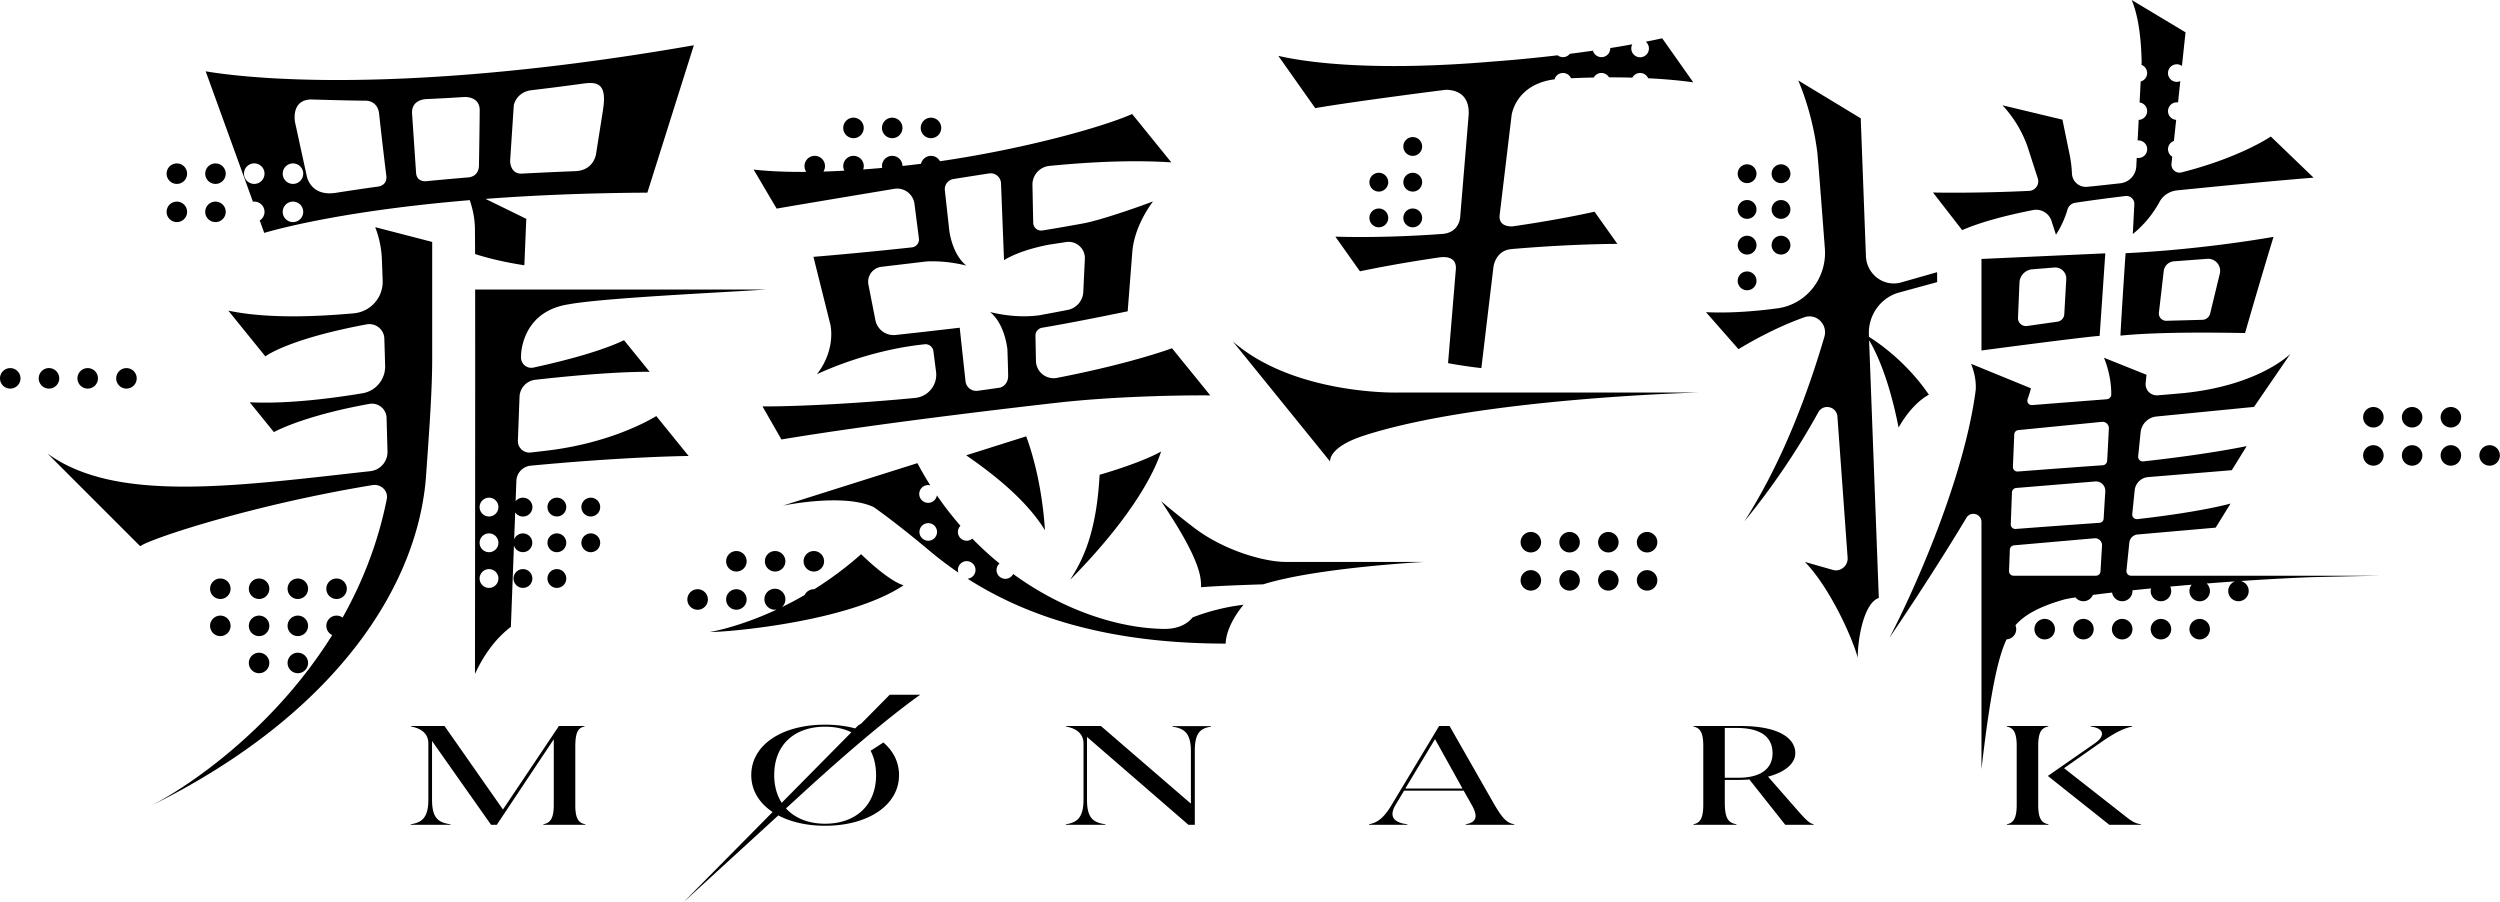 <svg xmlns="http://www.w3.org/2000/svg" width="8249" height="2977" viewBox="0 0 8249 2977"><path d="M1898.268 2656.22v-192.67c0-48.62 10.14-62.58 30.43-66.17v-1.82h-84.53l-184.61 275.51-192.74-275.51h-110.21v1.82c32.45 5.84 56.8 22.51 56.8 55.81v185.48c0 60.32-22.32 75.63-58.16 81.03v1.8h131.19v-1.8c-40.58-5.4-60.87-20.71-60.87-81.03v-193.58l194.76 276.41h18.94l187.99-282.25v216.97c0 46.38-12.85 59.42-34.48 63.48v1.8h138.62v-1.8c-21.64-4.06-33.13-17.1-33.13-63.48zm1970.39-258.4c38.53 5.4 60.85 20.71 60.85 81.03v172.86l-296.87-256.15h-114.96v1.82c32.46 5.84 57.49 22.51 57.49 55.81v185.48c0 60.32-22.32 75.63-58.16 81.03v1.8h130.51v-1.8c-40.57-5.4-60.86-20.71-60.86-81.03v-207.08l334.74 289.91h20.96v-242.65c0-60.32 17.58-75.63 53.42-81.03v-1.8h-127.12v1.8zm1058.38 250.3l-144.02-252.56h-34.5l-158.24 262.91c-24.34 40.08-45.31 56.27-73.04 61.23v1.8h126.46v-1.8c-43.95-5.4-62.89-24.76-37.87-65.73l27.06-45.02h196.77l27.73 49.07c22.32 40.97 10.14 55.82-20.96 61.68v1.8h160.27v-1.8c-22.32-4.06-36.51-13.51-69.66-71.58zm-290.09-46.37l98.05-162.96 90.61 162.96h-188.66zm1296.97 75.19l-100.08-114.35c56.8-14.86 89.94-43.67 89.94-77.44 0-49.07-54.1-89.59-179.88-89.59h-156.21v1.82c20.29 4.04 32.45 17.1 32.45 63.92v194.48c0 46.82-12.16 59.86-32.45 63.92v1.8h142v-1.8c-25.69-4.5-38.54-17.56-38.54-71.58v-74.73h47.34c11.49 0 22.99-.45 33.81-1.35l118.34 149.46h93.33v-2.26c-12.85-1.79-25.7-14.85-50.05-42.3zm-197.46-110.74h-45.31v-164.32h37.87c85.2 0 119.7 32.86 119.7 83.73 0 47.71-35.17 80.59-112.26 80.59zm988.84 89.58V2461.3c0-46.82 11.5-59.88 33.15-63.92v-1.82h-136.61v1.82c20.29 4.04 32.46 17.1 32.46 63.92v194.48c0 46.82-12.17 59.86-32.46 63.92v1.8h137.28v-1.8c-21.65-4.06-33.82-17.1-33.82-63.92zm85.2-121.11l118.35-82.82c46.66-32.86 76.42-48.17 106.18-54.47v-1.82h-136.61v1.82c42.61 4.94 50.72 29.25 14.21 54.91l-154.87 107.59v.91l202.2 160.71h104.14v-1.8c-20.3-3.15-31.1-10.36-54.78-29.27l-198.82-155.76zm-3874.8-242.28c-.14.15-.41.42-.76.78-3.03 3.07-15.18 15.36-60.66 61.38-4.48 4.54-9.35 9.47-14.51 14.69-5.66 5.72-11.75 11.89-18.2 18.42l-9.86 5.82-9.84 9.95c-29.93-8.03-63.42-12.35-99.54-12.35-141.33 0-243.45 66.17-243.45 166.56 0 50.13 26.23 92.24 70.39 121.66l-293.91 297.45 312.81-286.28c41.1 21.78 94.02 34.18 154.16 34.18 142.01 0 244.11-67.97 244.11-167.01 0-43.1-18.92-79.83-51.64-107.79l-42.16 27.36c11.61 22.41 18.07 49.26 18.07 80.43 0 101.73-69.65 160.25-168.38 160.25-53.85 0-99.03-17.75-128.92-50.52l33.6-30.75 24.59-22.51v.01c170.5-156.04 282.89-245.7 340.15-289.05 29.85-22.6 45-32.84 45-32.84h-100.88c-.059.05-.116.103-.17.16zm-356.39 356.52c-15.74-24.55-24.68-55.12-24.68-91.27 0-103.1 69.65-159.82 167.7-159.82 32.68 0 62.07 6.34 86.91 18.4l-229.93 232.69zm1921.34-1211.64c381.83-123.7 1102.38-141.99 1102.38-141.99h-993.61s-340.23 7.76-541.55-168.69l321.12 396.37s-8.76-46.69 111.66-85.69zm269.62-1140.99c29.05.02 79.29 10.55 75.75 82.71l-27.78 334.51-.01.06-.43 5.18c-1.74 13.38-10.76 48.04-55.98 52.92-121.35 8.97-245.91 12.4-355.64 9.19l81.12 114.42c21.53-4.72 123.54-25.89 262.78-46.06l-.02.18s57.83-11.47 53.62 39.34l-25.69 309.56c35.96 6.62 72.87 12.1 109.88 16.32l40.01-334.47s6.66-53.83 58.6-58.04l.02-.19c118.38-10.26 240.93-16.44 350.22-17.24l-75.45-106.12c-22.13 5.09-128.6 28.13-270.47 48.37-11.13.58-46.95-.43-42.43-38.16h-.01l39.19-327.52c.23-2.08 12.89-102.9 141.81-119.45 4.386-15.37 20.4-24.274 35.77-19.889a28.942 28.942 0 0118.59 16.269c26.1-1.14 51.18-1.94 75.1-2.4 7.644-13.962 25.159-19.083 39.121-11.439a28.82 28.82 0 0111.159 10.939c27.33-.06 53.06.27 77.03.93 7.467-14.126 24.971-19.524 39.096-12.057a28.929 28.929 0 0113.014 14.047c66.53 3.32 116.65 8.81 148.96 13.52l-102.64-145.41c-17.76 3.98-35.84 7.77-54.06 11.4 12.253 10.39 13.764 28.746 3.374 41-10.39 12.253-28.746 13.764-41 3.374-10.449-8.86-13.299-23.81-6.844-35.893-24.34 4.44-48.76 8.58-72.99 12.43.01.33.1.64.1.97.01 16.005-12.956 28.988-28.961 28.999-13.077.009-24.54-8.742-27.979-21.359-26.16 3.77-51.8 7.22-76.43 10.34-9.731 12.47-27.729 14.689-40.198 4.958l-.062-.048c-119.28 14.08-207.27 20.11-208.91 20.22-415.11 35.66-633.71.07-712.72-18.42l121.87 172.53c112.44-19.201 315.08-45.801 430.52-60.521zm-220.64 335.87c17.129-.03 30.99-13.941 30.96-31.07-.03-17.129-13.94-30.99-31.07-30.96-17.109.03-30.963 13.91-30.96 31.02.01 17.137 13.911 31.021 31.048 31.01h.022zm0 117.84c17.129-.03 30.99-13.941 30.96-31.07-.03-17.129-13.94-30.99-31.07-30.96-17.105.03-30.957 13.904-30.96 31.01.009 17.141 13.913 31.029 31.054 31.02h.016zm111.93-235.68c17.126-.033 30.983-13.943 30.95-31.07-.033-17.126-13.943-30.983-31.07-30.95-17.103.033-30.95 13.907-30.95 31.01.014 17.14 13.92 31.024 31.06 31.01h.01zm0 117.84c17.129-.03 30.99-13.941 30.96-31.07-.03-17.129-13.94-30.99-31.07-30.96-17.109.03-30.963 13.91-30.96 31.02.014 17.14 13.92 31.024 31.06 31.01h.01zm0 117.84c17.129-.03 30.99-13.941 30.96-31.07-.03-17.129-13.94-30.99-31.07-30.96-17.105.03-30.957 13.904-30.96 31.01.013 17.145 13.923 31.033 31.068 31.02h.002zm389.59 1005.22c-18.673.033-33.783 15.197-33.75 33.87.033 18.673 15.198 33.783 33.87 33.75 18.649-.033 33.75-15.161 33.75-33.81-.02-18.688-15.182-33.823-33.87-33.81zm127.86 0c-18.673.028-33.788 15.187-33.76 33.86.028 18.673 15.187 33.788 33.86 33.76 18.653-.027 33.76-15.156 33.76-33.81-.016-18.685-15.175-33.821-33.86-33.81zm127.85 0c-18.673.033-33.783 15.197-33.75 33.87.033 18.673 15.198 33.783 33.87 33.75 18.649-.033 33.75-15.161 33.75-33.81-.016-18.689-15.179-33.826-33.868-33.81h-.002zm127.85 0c-18.673.033-33.783 15.197-33.75 33.87.033 18.673 15.198 33.783 33.87 33.75 18.649-.033 33.75-15.161 33.75-33.81-.02-18.688-15.182-33.823-33.87-33.81zm-3866.87-799.82c.4 338.05-.33 1026.96-.61 1268.5 20.61-45.23 58.15-109.89 118.49-155.52l10.09-268.65c4.871 16.368 22.088 25.688 38.456 20.817 16.368-4.871 25.688-22.088 20.817-38.456s-22.088-25.688-38.456-20.817a30.92 30.92 0 00-20.067 18.606l3.35-89.14c9.646 14.222 28.995 17.931 43.216 8.285s17.931-28.995 8.285-43.216-28.994-17.931-43.216-8.285a31.115 31.115 0 00-6.905 6.406l2.53-67.37c1.047-26.214 21.33-47.607 47.45-50.05 281.45-26.59 467.13-31.26 520.91-31.95l-106.67-131.67c-32.25 19.5-162.21 91.14-365.22 114.51l-48.98 5.71c-20.898 2.455-39.83-12.496-42.285-33.395a38.04 38.04 0 01-.235-5.825l5.43-144.68c1.106-29.008 23.244-52.854 52.09-56.11 217.92-24.5 335.26-26.79 377.34-26.18l-84.62-104.47c-61.55 30.05-167.14 61.67-298.66 90.36-18.339 4.01-36.456-7.606-40.466-25.945a34.005 34.005 0 01-.764-8.435l.51-13.68c2.91-32.35 22.59-138.7 153.82-160.17 115.31-21.43 483.55-38.03 654.15-49.18h-959.78zm45.71 984.46c-17.129-.025-30.995-13.931-30.97-31.06s13.931-30.995 31.06-30.97c17.11.025 30.967 13.9 30.97 31.01-.014 17.142-13.918 31.028-31.06 31.02zm0-117.84c-17.129-.025-30.995-13.931-30.97-31.06s13.931-30.995 31.06-30.97c17.114.025 30.973 13.906 30.97 31.02-.019 17.138-13.922 31.019-31.06 31.01zm0-117.84c-17.126-.028-30.988-13.934-30.96-31.06.028-17.126 13.934-30.988 31.06-30.96 17.107.028 30.96 13.903 30.96 31.01-.015 17.14-13.92 31.023-31.06 31.01zM838.918 665.22c18.635-.071 33.798 14.978 33.869 33.612a33.745 33.745 0 01-15.789 28.698l14.83 40.91c59.22-17.31 278.28-74.6 678.13-108.04 9.25 27.11 17.23 60.35 17.2 98.64-.01 4.68.05 12.19.13 22.26.11 14.19.26 33.43.34 56.94 47.84 15.37 102.47 27.82 162.5 37.02l6.44-153.26-134.56-65.73c153.03-11.52 330.52-19.48 534.02-20.59l153.4-486.37c-573.94 100.35-985.2 117.55-1229.76 114.36-204.56-2.72-329.76-19.68-380.99-28.32l155.91 430.3a34.172 34.172 0 014.33-.43zm856.34-317.14c.26-2.48 7.5-40.35 52.94-49.78 57.53-6.88 121.61-14.9 177.15-22.68a.037.037 0 00-.03.01c44.62-5.79 78.26-1.33 64.48 85.42l.29-.82-23.26 147.29v.01l-.16 1.01c-1.2 7.2-11.12 53.81-68.09 56.2h.01c-54.55 2.21-121.46 5.12-176.37 8.14h.03c-36.42 1.9-38.91-35.59-39.08-41.2l12.09-183.6zm-286.63-21.14l-.96-.03c39.09-1.83 85.59-4.23 125.75-6.94l-1.09.18s52.77-3.72 50.48 47.09c-.4 52.63-1.58 130.43-2.48 181.43-.39 7.95-4.05 32.71-33.8 36.56-45.43 3.75-95.69 8.28-139.29 12.55l.02-.01s-.12.01-.2.02c-.41.04-.84.08-1.25.13-6.27.47-31.01.52-32.92-27.72l-13.21-194.88c-3.06-49.61 48.95-48.38 48.95-48.38zm-382.35 1.28c54.55 1.6 132.37 3.66 184.23 4.09 12.05 1.21 34.6 7.79 40.05 39.74 7.61 70.35 17.86 157.91 24.12 207.44h-.01c3.5 28.31-18.1 34.69-26.5 36.1-.86.11-1.68.22-2.55.34l-.7.05.17.02c-42.05 5.65-94.26 13.57-137.75 20.37h.01c-73.7 11.19-91.47-40.36-94.81-53.73l-.68-3.11v-.01l-38.75-178c-2.31-16.48-5.55-72.04 53.17-73.3zm-59.51 211c18.676.03 33.79 15.194 33.76 33.87-.03 18.675-15.195 33.79-33.87 33.76-18.656-.03-33.763-15.164-33.76-33.82.02-18.688 15.182-33.823 33.87-33.81zm0 126c18.673.033 33.783 15.197 33.75 33.87-.033 18.673-15.197 33.783-33.87 33.75-18.649-.033-33.75-15.161-33.75-33.81.016-18.689 15.179-33.826 33.868-33.81h.002zm-161.72-92.19c-.028-18.706 15.114-33.892 33.82-33.92 18.706-.028 33.892 15.114 33.92 33.82.028 18.706-15.114 33.892-33.82 33.92h-.05c-18.689.017-33.853-15.119-33.87-33.808v-.012zm621.02 612.76V798.27l-188.03-48.7a330.242 330.242 0 0122.19 109.74l2.47 67.26c1.63 55.371-40.198 102.408-95.38 107.26-114.31 10.21-280.56 19.23-413.9-8.82l122.09 150.82c21.46-15.06 108.21-63.33 334.08-105.53 29.79-5.57 57.65 16.7 58.55 46.94l2.64 89.6c1.283 44.73-30.689 83.524-74.84 90.81-91.58 15.29-242.09 35.97-371.92 29.73l79.71 98.39c21.08-11.45 118.36-57.71 314.91-93.06 29.05-5.22 56.06 16.53 56.87 46l3.05 111c.843 33.097-23.81 61.323-56.72 64.94-443.79 49.07-839.7 106.42-1065.463-58.47l306.239 306.08c31.812-24.31 367.854-136.1 766.714-201.7 27.05-4.44 52.28 18.91 46.94 45.76-28.96 145.79-81.18 276.27-145.84 391.42-15.055-10.992-36.17-7.699-47.162 7.355-10.992 15.055-7.699 36.17 7.355 47.162a33.792 33.792 0 005.557 3.292c-200.88 321.71-492.93 511.66-606.864 567.53 620.214-304.15 892.254-732.84 916.8-1097.03 6.194-91.909 19.954-262.049 19.954-380.259zm299.41 692.03c-17.129.025-30.995 13.931-30.97 31.06s13.931 30.995 31.06 30.97c17.114-.025 30.973-13.906 30.97-31.02-.019-17.138-13.922-31.019-31.06-31.01zm111.92-235.67c-17.126.028-30.988 13.934-30.96 31.06.028 17.126 13.934 30.988 31.06 30.96 17.107-.028 30.96-13.903 30.96-31.01-.014-17.14-13.92-31.024-31.06-31.01zm0 117.83c-17.129.025-30.995 13.931-30.97 31.06s13.931 30.995 31.06 30.97c17.11-.025 30.967-13.9 30.97-31.01-.013-17.142-13.918-31.029-31.06-31.02zm0 117.84c-17.129.025-30.995 13.931-30.97 31.06s13.931 30.995 31.06 30.97c17.114-.025 30.973-13.906 30.97-31.02-.018-17.138-13.922-31.02-31.06-31.01zm111.93-235.669c-17.126.028-30.988 13.934-30.96 31.06.028 17.126 13.934 30.988 31.06 30.96 17.107-.028 30.96-13.903 30.96-31.01-.015-17.14-13.92-31.023-31.06-31.01zm0 117.83c-17.129.025-30.995 13.931-30.97 31.06s13.931 30.995 31.06 30.97c17.11-.025 30.967-13.9 30.97-31.01-.014-17.142-13.918-31.028-31.06-31.02zM711.068 606.85c18.676-.03 33.79-15.194 33.76-33.87-.03-18.675-15.195-33.79-33.87-33.76-18.652.03-33.757 15.158-33.76 33.81.01 18.689 15.169 33.83 33.858 33.82h.012zm0 125.99c18.673-.033 33.783-15.197 33.75-33.87-.033-18.673-15.197-33.783-33.87-33.75-18.649.033-33.75 15.161-33.75 33.81.015 18.688 15.176 33.825 33.864 33.81h.006zm-127.47 0c18.673-.033 33.783-15.197 33.75-33.87-.033-18.673-15.197-33.783-33.87-33.75-18.649.033-33.75 15.161-33.75 33.81.02 18.688 15.182 33.824 33.87 33.81zm0-125.99c18.676-.03 33.79-15.194 33.76-33.87-.03-18.675-15.195-33.79-33.87-33.76-18.652.03-33.757 15.158-33.76 33.81.015 18.692 15.179 33.832 33.87 33.82zm143.48 1369.61c18.676-.03 33.79-15.195 33.76-33.87-.03-18.676-15.195-33.791-33.87-33.76-18.656.03-33.763 15.164-33.76 33.82.016 18.689 15.179 33.826 33.868 33.81h.002zm127.85 0c18.676-.025 33.795-15.185 33.77-33.86-.025-18.676-15.184-33.795-33.86-33.77-18.66.025-33.773 15.16-33.77 33.82.016 18.686 15.174 33.822 33.86 33.81zm127.86 0c18.676-.03 33.79-15.195 33.76-33.87-.03-18.676-15.195-33.791-33.87-33.76-18.656.03-33.763 15.164-33.76 33.82.015 18.688 15.176 33.825 33.864 33.81h.006zm127.85 0c18.676-.03 33.79-15.195 33.76-33.87-.03-18.676-15.195-33.791-33.87-33.76-18.656.03-33.763 15.164-33.76 33.82.02 18.688 15.182 33.824 33.87 33.81zm-383.56 122.43c18.676-.03 33.79-15.195 33.76-33.87-.03-18.675-15.195-33.79-33.87-33.76-18.656.03-33.763 15.164-33.76 33.82.013 18.686 15.17 33.823 33.856 33.81h.014zm127.85 0c18.676-.025 33.795-15.185 33.77-33.86-.025-18.676-15.184-33.795-33.86-33.77-18.66.025-33.773 15.16-33.77 33.82.013 18.686 15.17 33.823 33.856 33.81h.004zm127.86 0c18.676-.03 33.79-15.195 33.76-33.87-.03-18.675-15.195-33.79-33.87-33.76-18.656.03-33.763 15.164-33.76 33.82.011 18.684 15.167 33.822 33.852 33.81h.018zm-127.86 122.43c18.673-.027 33.788-15.187 33.76-33.86s-15.187-33.788-33.86-33.76c-18.653.027-33.76 15.157-33.76 33.81.013 18.686 15.17 33.823 33.856 33.811l.004-.001zm127.86 0c18.673-.033 33.783-15.197 33.75-33.87-.033-18.673-15.197-33.783-33.87-33.75-18.649.033-33.75 15.161-33.75 33.81.011 18.685 15.167 33.822 33.852 33.811l.018-.001zm4068.36-340.12c-18.675.031-33.79 15.195-33.76 33.87s15.194 33.79 33.87 33.76c18.652-.03 33.757-15.158 33.76-33.81-.016-18.691-15.179-33.832-33.87-33.82zm127.86 0c-18.675.025-33.795 15.184-33.77 33.86s15.184 33.795 33.86 33.77c18.656-.025 33.767-15.154 33.77-33.81-.012-18.689-15.171-33.83-33.86-33.82zm127.85 0c-18.675.031-33.79 15.195-33.76 33.87s15.194 33.79 33.87 33.76c18.652-.03 33.757-15.158 33.76-33.81-.012-18.69-15.172-33.832-33.862-33.82h-.008zm127.85 0c-18.675.031-33.79 15.195-33.76 33.87s15.194 33.79 33.87 33.76c18.652-.03 33.757-15.158 33.76-33.81-.015-18.691-15.179-33.832-33.87-33.82zM33.761 1214.61c-18.676.03-33.791 15.194-33.761 33.869.03 18.676 15.193 33.791 33.869 33.761 18.652-.03 33.758-15.157 33.761-33.81-.013-18.691-15.175-33.833-33.866-33.82h-.003zm161.721 33.82c.033-18.705-15.105-33.895-33.81-33.928-18.705-.032-33.895 15.105-33.928 33.81-.033 18.705 15.105 33.895 33.81 33.928h.06c18.688.014 33.85-15.122 33.868-33.81zm93.983 33.81c18.675-.03 33.791-15.194 33.761-33.869-.03-18.676-15.193-33.791-33.869-33.761-18.656.03-33.764 15.164-33.761 33.82.018 18.689 15.181 33.825 33.869 33.81zm127.853 0c18.675-.03 33.791-15.194 33.761-33.869-.03-18.676-15.193-33.791-33.869-33.761-18.656.03-33.764 15.164-33.761 33.82.017 18.689 15.18 33.825 33.869 33.81zm2174.13 695.77c.42-19.097-14.722-34.919-33.819-35.338-19.097-.42-34.919 14.722-35.338 33.819-.42 19.097 14.722 34.919 33.819 35.338 2.346.052 4.69-.136 6.998-.559-127.98 59.58-221.54 74.21-221.54 74.21 69.45 0 463.14-35.68 639.93-154.29-52.54-15.55-140.13-102.58-140.13-102.58a1147.05 1147.05 0 01-154.81 115.7c-.38-.01-.74-.11-1.13-.11a33.78 33.78 0 00-30.34 19.06 1146.163 1146.163 0 01-75.29 40.09 33.585 33.585 0 0011.65-25.34zm856.54-228.46c-10.06-154.29-44.89-264-61.93-309.78l-198.1 62.56c125.42 86.12 210.89 167.3 260.03 247.22zm383.23-259.83c-61.72 35.19-180.75 70.47-202.98 76.9-10.8 204.38-61.96 290.39-97.42 346.83 219.27-222.62 282.92-369.13 300.4-423.73zm410.97 364.39c-70.32 0-206.2-37.82-306.31-115.96-60.54-46.3-104.66-84.64-104.66-84.64 36.69 55.93 119.39 179.01 130.15 255.95a186.392 186.392 0 011.77 28.21c25.55-2.23 81.87-5.68 205.1-9.62 175.93-55.15 531.76-73.94 531.76-73.94h-457.81zm-402.189 221.05c-149.14-2.06-331.7-61.03-496.95-181.22-7.186 14.279-24.587 20.029-38.866 12.844-14.279-7.186-20.03-24.587-12.844-38.866a28.957 28.957 0 016.609-8.608 1058.247 1058.247 0 01-89.62-82c-12.21 10.314-30.469 8.777-40.783-3.433-9.671-11.449-9.002-28.387 1.543-39.037a1072.465 1072.465 0 01-77.75-100.37c-2.525 15.973-17.52 26.875-33.493 24.351s-26.875-17.52-24.351-33.493 17.52-26.875 33.493-24.351c.902.143 1.796.327 2.681.553-14.89-23.57-29.16-47.96-42.58-73.37l-444.63 140.42s203.57-42.99 301.75 5.41c47.9 34.19 107.22 79.94 180.43 141.29 29.13 24.41 61.47 49.37 97.48 74a28.718 28.718 0 01-1.41-8.48c-.109-16.039 12.804-29.129 28.842-29.238 16.039-.109 29.129 12.804 29.238 28.843.102 14.999-11.235 27.608-26.161 29.096 177.1 113.25 439.25 214.11 851.65 214.11 1.28-47.22 34.29-98.62 58.77-128.13a695.68 695.68 0 00-167.71 41.64c-19.419 23.469-50.269 38.659-95.338 38.039zm-777.21-290.97c-16.016-.022-28.982-13.024-28.96-29.04.022-16.016 13.024-28.982 29.04-28.96 16 .022 28.96 12.999 28.96 29-.009 16.026-13.008 29.009-29.034 29h-.006zM2950.568 623.1c31.459-5.265 61.23 15.969 66.495 47.428.118.705.223 1.413.315 2.122l14.68 114.15c1.832 14.404-8.361 27.566-22.765 29.397-.148.019-.297.036-.445.053-168.38 18.32-305.36 29.65-324.81 31.23l55.7 222.77c.84 3.42 19.33 82.59-44.14 164.56 33.02-15.59 164.23-73.7 326.62-95.39l-.18-.06 28.53-3.42c14.335-1.729 27.394 8.396 29.29 22.71l8.76 68.11c5.335 42.153-24.512 80.65-66.665 85.985-.797.101-1.595.189-2.395.265-241.58 23.32-443.17 28.85-503.67 27.87l62.5 109.22c345.91-58.03 891.14-119.17 914.21-121.74 184.28-20.52 399.34-24.57 500.83-23.7l-126.22-155.54c-14.63 5.39-145.85 52.44-379.51 97.74a58.423 58.423 0 01-47.89-11.89 57.806 57.806 0 01-21.57-43.95l-1.66-83.24c-.208-12.977 9.062-24.174 21.85-26.39 68.75-11.51 161.15-29.25 282.46-54.23l15.24-195.44c6.17-79.1 53.53-147.38 68.51-167.19-49.09 18.8-173.57 62.27-231.07 72.74-50.95 9.34-96.05 17.14-134.03 23.16-14.316 2.284-27.773-7.47-30.057-21.786a26.325 26.325 0 01-.323-3.644l-2.49-124.94c-.502-32.094 23.595-59.255 55.52-62.58 153.38-15.18 288.4-19.15 401.37-11.81l1.3.08-129.25-159.55c-99.87 44.14-359 115.83-634.08 155.79-8.844-16.385-29.296-22.498-45.68-13.654a33.715 33.715 0 00-16.85 22.144c-20.37 2.56-40.74 4.92-61.11 7.08-.289-18.691-15.676-33.608-34.367-33.319-18.493.286-33.332 15.364-33.323 33.859a33.1 33.1 0 00.61 5.94 3698.11 3698.11 0 01-62.72 5.1 33.378 33.378 0 002-11.04c-.01-18.706-15.182-33.862-33.888-33.852-18.692.01-33.843 15.16-33.852 33.852a33.305 33.305 0 003.68 15.02c-24.46 1.33-47.56 2.33-69.09 2.99 9.976-15.799 5.256-36.695-10.543-46.671-15.799-9.976-36.695-5.256-46.671 10.543a33.835 33.835 0 00.704 37.198c-82.79.59-139.25-3.62-173.86-7.75l76.1 128.96c23.09-4.37 213.86-36.32 387.9-65.29zm106.12 239.65c58.94-2.96 110.33 8.1 131.53 13.54-37.37-30.95-50.88-83.41-55.67-113.22l-14.92-135.13c-1.972-17.989 10.519-34.36 28.39-37.21 37.52-6.04 84.74-13.46 117.49-18.47 18.705-2.869 36.194 9.969 39.062 28.674.193 1.261.316 2.531.368 3.806l9.92 253.66c11.82-7.49 58.44-34.07 148.36-51.11 19.88-3.02 39.27-5.99 56.6-8.64 29.296-4.512 56.703 15.579 61.215 44.876.546 3.547.736 7.14.565 10.724l-5.2 108.96c-1.357 29.158-22.434 53.628-51.07 59.29-21.42 4.26-53.15 10.25-94.33 17.82-71.15 9.63-137.24-4.42-162.01-10.78 41.75 34.61 53.73 96.4 57.01 122.54 1.53 42.58 2.34 71.44 2.47 88.38.18 22.37-14.81 36.72-29.01 38.87-20.72 3.12-42.05 6.13-71.31 10.08a36.386 36.386 0 01-4.87.33c-18.208-.042-33.48-13.752-35.48-31.85l-19.12-176.57c-28.86 3.47-137.78 16.12-211.6 23.91-31.607 3.52-60.613-17.842-66.63-49.07l-23-116.78c-5.316-26.967 12.235-53.137 39.201-58.453a49.713 49.713 0 013.879-.607l148.16-17.57zm-240.47-406.83c18.676-.03 33.79-15.195 33.76-33.87-.03-18.675-15.195-33.79-33.87-33.76-18.656.03-33.762 15.164-33.76 33.82.016 18.689 15.179 33.826 33.868 33.81h.002zm127.85 0c18.676-.03 33.79-15.195 33.76-33.87-.03-18.675-15.195-33.79-33.87-33.76-18.656.03-33.762 15.164-33.76 33.82.016 18.689 15.179 33.826 33.868 33.81h.002zm127.86 0c18.676-.03 33.79-15.195 33.76-33.87-.03-18.675-15.195-33.79-33.87-33.76-18.656.03-33.762 15.164-33.76 33.82.015 18.688 15.176 33.825 33.864 33.81h.006zM2429.729 1818.2c-18.676.031-33.79 15.195-33.76 33.87.03 18.676 15.195 33.79 33.87 33.76 18.652-.03 33.757-15.158 33.76-33.81-.011-18.69-15.172-33.832-33.862-33.82h-.008zm127.85 0c-18.676.031-33.79 15.195-33.76 33.87.03 18.676 15.195 33.79 33.87 33.76 18.652-.03 33.757-15.158 33.76-33.81-.016-18.691-15.179-33.832-33.87-33.82zm127.85 67.63c18.676-.031 33.79-15.195 33.76-33.87-.03-18.676-15.195-33.79-33.87-33.76-18.656.03-33.762 15.164-33.76 33.82.016 18.689 15.179 33.826 33.868 33.81h.002zm-417.42 92.18c-.033 18.706 15.104 33.897 33.81 33.93 18.706.033 33.897-15.104 33.93-33.81.033-18.706-15.104-33.897-33.81-33.93h-.06c-18.69-.017-33.854 15.121-33.87 33.81zm161.72-33.81c-18.676.031-33.79 15.195-33.76 33.87.03 18.676 15.195 33.79 33.87 33.76 18.656-.03 33.762-15.164 33.76-33.82-.016-18.689-15.179-33.826-33.868-33.81h-.002zm3748.31-802.36c46.79 88.22 74.14 205.07 86.53 268.79 19.63-34.2 53.86-83.11 99.95-108.22-21.44-32.08-82.97-114.76-187.38-184.46-3.34-2.23-6.87-4.4-10.29-6.59l-.3-7.92c-2.46-64.96 40.58-123.4 102.35-138.97l122.85-33.54v-32.87l-121.79 34.69a90.283 90.283 0 01-77.08-16.76 94.356 94.356 0 01-36.08-70.95l-17.12-454.65-206.15-124.96c19.62 46.43 49.1 129.69 62.68 235.9 2 12.02 24.16 305.96 25.1 318.47 7.44 98.03-61.25 184.81-156.41 197.56-86.91 11.66-166.15 15.93-235.79 12.69l107.26 122.1c29.76-18.31 117.85-70.03 217.24-105.32a50.371 50.371 0 0152.47 11.85 52.883 52.883 0 0113.64 52.78c-88.14 299.34-186.18 486.54-263.97 608.89a2401.973 2401.973 0 00243.91-359.92c7.54-13.56 22.04-20.05 36.96-16.58 14.72 3.41 24.98 15.52 26.12 30.84 13.35 183.2 25.55 352.65 33.62 465.04a39.098 39.098 0 01-13.96 33.16 37.4 37.4 0 01-35.06 7.46l-91.92-26.2c82.02 84.06 156.88 250.19 174.37 316.12 0-65.93 20.99-180.89 69.54-197.2l-32.06-850.42c3.699 6.21 7.279 12.63 10.77 19.19zm835.56-306.38c-4.07 58.55-15.66 237.88-16.9 271.91 134.46-13.15 326.91-9.88 411.12-8.42 46.36-161.4 84.08-285.23 93.94-317.42-43.711 7.7-250.371 42.41-488.16 53.93zm310.86 67.62l-31.84 131.49a27.106 27.106 0 01-25.63 20.69l-118.92 3.2c-13.261.373-24.314-10.075-24.687-23.336-.032-1.14.017-2.281.147-3.414l15.86-137.15c2.025-17.442 16.148-30.991 33.66-32.29l109.68-8.23c21.928-1.668 41.056 14.755 42.724 36.683a39.826 39.826 0 01-.994 12.357zm83.36 195.87c-9.09-.05 15.17.26 0 0zm-869.77 57.54c47.57-6.32 333.59-44.21 389.94-48.27 1.98-27.59 12.57-182.89 18.66-272.28l-408.6 18.51v302.04zm125.42-223.92c.996-23.254 19.169-42.118 42.37-43.98l72.53-5.87c20.123-1.65 37.773 13.324 39.424 33.447.137 1.667.159 3.342.066 5.013l-6.52 115.65c-.716 12.548-10.186 22.847-22.63 24.61l-100.08 14.21c-14.428 2.057-27.791-7.972-29.848-22.4a26.413 26.413 0 01-.242-4.81l4.93-115.87zm44.82-239.45c26.441-5.196 52.592 10.199 60.88 35.84l14.71 45.59a323.783 323.783 0 0038.24-83.69 31.09 31.09 0 0125.2-21.77c55.12-8.37 111.19-15.73 165.95-22.28 14.338-1.698 27.338 8.55 29.035 22.888a26.07 26.07 0 01.145 4.452l-5.06 98.05a351.956 351.956 0 0088.18-106.11c11.63-21.51 33.67-35.46 58.02-37.94 33.91-3.45 66.02-6.6 95.51-9.53 231.31-22.89 354.8-32.42 354.8-32.42l-141.111-135.79s-100.33 69.3-294.79 118.45c-14.259 3.585-28.725-5.069-32.31-19.328a26.632 26.632 0 01-.661-9.242l.05-.39 2.45-22.95c-13.626-8.186-18.037-25.868-9.851-39.494a28.78 28.78 0 0115.4-12.426l7.44-69.56c-15.937-1.093-27.97-14.898-26.877-30.835 1.043-15.214 13.718-27.004 28.967-26.945 1.354.042 2.704.175 4.04.4l7.52-70.41c-14.671 6.433-31.779-.245-38.213-14.915-6.434-14.671.245-31.78 14.916-38.213a29.005 29.005 0 0128.657 3.068l11.86-110.97L7033.797 0c20.03 47.95 31.07 116.85 32.83 205.39l-.45 8.76c14.875 5.702 22.312 22.384 16.609 37.26a28.848 28.848 0 01-19.439 17.53l-3.56 69.16c15.796 2.188 26.829 16.767 24.641 32.563-1.926 13.908-13.578 24.415-27.611 24.897l-3.5 67.97c.78-.06 1.54-.23 2.34-.23 16.011-.124 29.091 12.755 29.214 28.766.124 16.011-12.755 29.091-28.766 29.214a29.036 29.036 0 01-5.749-.53l-1.45 28.24c-1.491 28.927-23.706 52.521-52.49 55.75-31.86 3.59-73.57 8.14-109.35 11.71-25.332 2.465-47.865-16.072-50.33-41.403a45.857 45.857 0 01-.19-2.917 386.506 386.506 0 00-7.56-61.69l-23.72-115.6-198.14-47.48c47.49 49.94 71.92 105.29 82.73 135.84l34.05 105.53c5.296 16.603-3.87 34.355-20.473 39.651a31.53 31.53 0 01-8.147 1.459c-181.71 8.64-317.22 5.37-317.22 5.37l96.33 124.15c60.112-26.39 142.352-48.13 233.893-66.24zm1152.519 1206.51c-7.6-.02-15.26-.02-22.98 0h-806.239c-8.383.005-15.182-6.786-15.188-15.169 0-.515.026-1.029.078-1.541l9.46-92.51c1.469-14.299 12.889-25.539 27.21-26.78l257.65-22.6 49.18-79.53s-93.9 27.27-307.54 51.42c-8.357.947-15.898-5.06-16.845-13.417a15.282 15.282 0 01-.025-3.193l8.04-78.57c2.395-23.313 21.072-41.604 44.43-43.51l276.01-22.76 49.18-79.54s-122.61 26.56-341.3 50.46c-8.38.924-15.922-5.12-16.846-13.5a15.248 15.248 0 01-.024-3.11l8.12-79.37c2.838-27.622 24.744-49.42 52.38-52.12l321.79-31.66 120.17-175.23s-102.48 104.49-353.45 129.74c-25.94 2.31-54.087 4.723-84.44 7.24-20.332 1.693-38.187-13.417-39.88-33.75a36.924 36.924 0 01.06-6.781l2.79-27.3-140.32-56.14c9.48 23.19 24.5 68.7 24.06 121.39-.07 8.27-6.88 14.99-15.14 15.62-103.75 7.97-184.48 14.35-246.05 19.21-8.041.604-15.049-5.424-15.653-13.465-.153-2.04.124-4.089.813-6.015 4.46-12.71 8.19-24.69 11.11-35.81.21.09-197.59-80.87-197.59-80.87 15.99 40.37 16.36 71.59 15.21 86.46-36.84 284.64-196.54 648.71-284.62 817.41 0 0 130.06-189.48 254-395.86 13.93-23.21 49.62-13.36 49.62 13.69l.01 816.01c31.5-274.52 57.71-375.53 82.87-428.58 18.534-.998 32.75-16.832 31.751-35.365a33.62 33.62 0 00-2.501-11.035c25.88-30.13 70.9-59.81 162.1-85.45 8.26-1.9 20.43-4.12 35.95-6.58 11.613 14.522 32.8 16.88 47.322 5.266a33.668 33.668 0 0010.088-13.436c19.05-2.49 40.28-5.1 63.43-7.79 2.877 18.451 20.167 31.076 38.618 28.198 16.463-2.568 28.602-16.746 28.602-33.408 0-.76-.18-1.46-.23-2.21 19.67-2.08 40.2-4.173 61.59-6.28a32.52 32.52 0 00-1.25 8.49c0 18.706 15.164 33.87 33.87 33.87s33.87-15.164 33.87-33.87a32.998 32.998 0 00-3.32-14.46c22.93-2.1 46.487-4.163 70.67-6.19a33.398 33.398 0 00-7.24 20.65c-.09 18.706 15.001 33.942 33.707 34.032 18.706.09 33.942-15.001 34.032-33.707a33.872 33.872 0 00-10.869-25.025c30.46-2.4 61.59-4.72 93.17-6.92-17.479 6.507-26.373 25.95-19.866 43.428 6.506 17.479 25.95 26.373 43.428 19.866 17.479-6.507 26.373-25.95 19.866-43.428a33.768 33.768 0 00-24.288-21.176c75.32-5.09 152.81-9.42 229.25-12.5 129.949-3.179 232.229-4.939 238.139-4.939zm-1214.58-466.26a14.87 14.87 0 0113.43-14.23c43.76-4.31 200.91-19.82 275.73-27.19 11.508-1.169 21.786 7.212 22.955 18.72.111 1.093.136 2.193.075 3.29-1.75 32.36-3.69 74.08-5.7 106.65a15.593 15.593 0 01-14.53 14.53c-122.38 8.59-226.72 16.58-280.25 20.65-8.26.631-15.468-5.554-16.099-13.814a14.912 14.912 0 01-.031-1.756l4.42-106.85zm-7.61 191.31a15.19 15.19 0 0113.93-14.56l260.68-21.49c16.987-1.408 31.9 11.221 33.309 28.208.121 1.458.138 2.922.051 4.382-1.85 30.62-3.68 61.12-5.43 90.31a14.546 14.546 0 01-13.6 13.55c-122.48 8.59-223.73 16.26-276.69 20.28-8.26.635-15.471-5.545-16.106-13.805a15.1 15.1 0 01-.034-1.715l3.89-105.16zm5.41 274.95c-8.254.038-14.977-6.622-15.015-14.877a15.32 15.32 0 01.015-.743l2.6-70.09a15.162 15.162 0 0113.84-14.55l265.49-23.28c12.633-1.088 23.756 8.271 24.845 20.904.095 1.103.11 2.211.045 3.317-2.07 34.81-3.82 64.29-5.05 85.07-.44 8.003-7.065 14.263-15.08 14.25h-271.69v-.001zm-879.24-1295.39c17.126-.033 30.983-13.943 30.95-31.07-.033-17.126-13.943-30.983-31.07-30.95-17.103.033-30.95 13.907-30.95 31.01.014 17.14 13.92 31.024 31.06 31.01h.01zm0 117.84c17.129-.03 30.99-13.941 30.96-31.07-.03-17.129-13.94-30.99-31.07-30.96-17.109.03-30.963 13.91-30.96 31.02.014 17.14 13.92 31.024 31.06 31.01h.01zm0 117.84c17.129-.03 30.99-13.941 30.96-31.07s-13.94-30.99-31.07-30.96c-17.105.03-30.957 13.904-30.96 31.01.013 17.145 13.923 31.033 31.068 31.02h.002zm0 117.84c17.129-.03 30.99-13.941 30.96-31.07s-13.94-30.99-31.07-30.96c-17.105.03-30.957 13.904-30.96 31.01.013 17.145 13.923 31.033 31.068 31.02h.002zm111.93-353.52c17.126-.033 30.983-13.943 30.95-31.07-.033-17.126-13.943-30.983-31.07-30.95-17.103.033-30.95 13.907-30.95 31.01.009 17.136 13.908 31.019 31.044 31.01h.026zm0 117.84c17.129-.03 30.99-13.941 30.96-31.07-.03-17.129-13.94-30.99-31.07-30.96-17.109.03-30.963 13.91-30.96 31.02.009 17.136 13.908 31.019 31.044 31.01h.026zm0 117.84c17.129-.03 30.99-13.941 30.96-31.07s-13.94-30.99-31.07-30.96c-17.105.03-30.957 13.904-30.96 31.01.008 17.14 13.91 31.028 31.05 31.02h.02zm1954.46 503.03c-18.676.031-33.79 15.195-33.76 33.87s15.194 33.79 33.87 33.76c18.651-.03 33.757-15.158 33.76-33.81-.016-18.691-15.179-33.832-33.87-33.82zm127.849 0c-18.676.031-33.79 15.195-33.76 33.87s15.194 33.79 33.87 33.76c18.651-.03 33.757-15.158 33.76-33.81-.011-18.689-15.169-33.831-33.857-33.82h-.013zm127.85 0c-18.676.031-33.79 15.195-33.76 33.87s15.194 33.79 33.87 33.76c18.651-.03 33.757-15.158 33.76-33.81-.011-18.689-15.169-33.831-33.857-33.82h-.013zm-255.7 126c-18.676.031-33.79 15.195-33.76 33.87s15.194 33.79 33.87 33.76c18.655-.03 33.763-15.164 33.76-33.82-.02-18.687-15.182-33.823-33.87-33.81zm127.849 0c-18.676.031-33.79 15.195-33.76 33.87s15.194 33.79 33.87 33.76c18.655-.03 33.763-15.164 33.76-33.82-.015-18.688-15.176-33.825-33.863-33.81h-.007zm127.85 0c-18.676.031-33.79 15.195-33.76 33.87s15.194 33.79 33.87 33.76c18.655-.03 33.763-15.164 33.76-33.82-.015-18.688-15.176-33.825-33.863-33.81h-.007zm127.86 0c-18.676.031-33.79 15.195-33.76 33.87s15.194 33.79 33.87 33.76c18.655-.03 33.763-15.164 33.76-33.82-.016-18.689-15.179-33.826-33.867-33.81h-.003zm-1434.168 607.04c.027-18.706-15.114-33.892-33.82-33.92-18.706-.028-33.893 15.114-33.92 33.82-.028 18.706 15.114 33.893 33.82 33.92h.05c18.689.017 33.853-15.119 33.87-33.808v-.012zm127.86 0c.027-18.706-15.114-33.892-33.82-33.92-18.706-.028-33.893 15.114-33.92 33.82-.028 18.706 15.114 33.893 33.82 33.92h.05c18.692.014 33.856-15.128 33.87-33.82zm127.85 0c.027-18.706-15.114-33.892-33.82-33.92-18.706-.028-33.893 15.114-33.92 33.82-.028 18.706 15.114 33.893 33.82 33.92h.05c18.692.014 33.856-15.128 33.87-33.82zm93.98-33.81c-18.675.031-33.79 15.194-33.76 33.87.03 18.675 15.194 33.79 33.87 33.76 18.656-.03 33.763-15.164 33.76-33.82-.02-18.688-15.182-33.823-33.87-33.81zm127.85 0c-18.675.031-33.79 15.194-33.76 33.87.03 18.675 15.194 33.79 33.87 33.76 18.656-.03 33.763-15.164 33.76-33.82-.02-18.688-15.182-33.823-33.87-33.81z" fill-rule="evenodd" clip-rule="evenodd"/></svg>